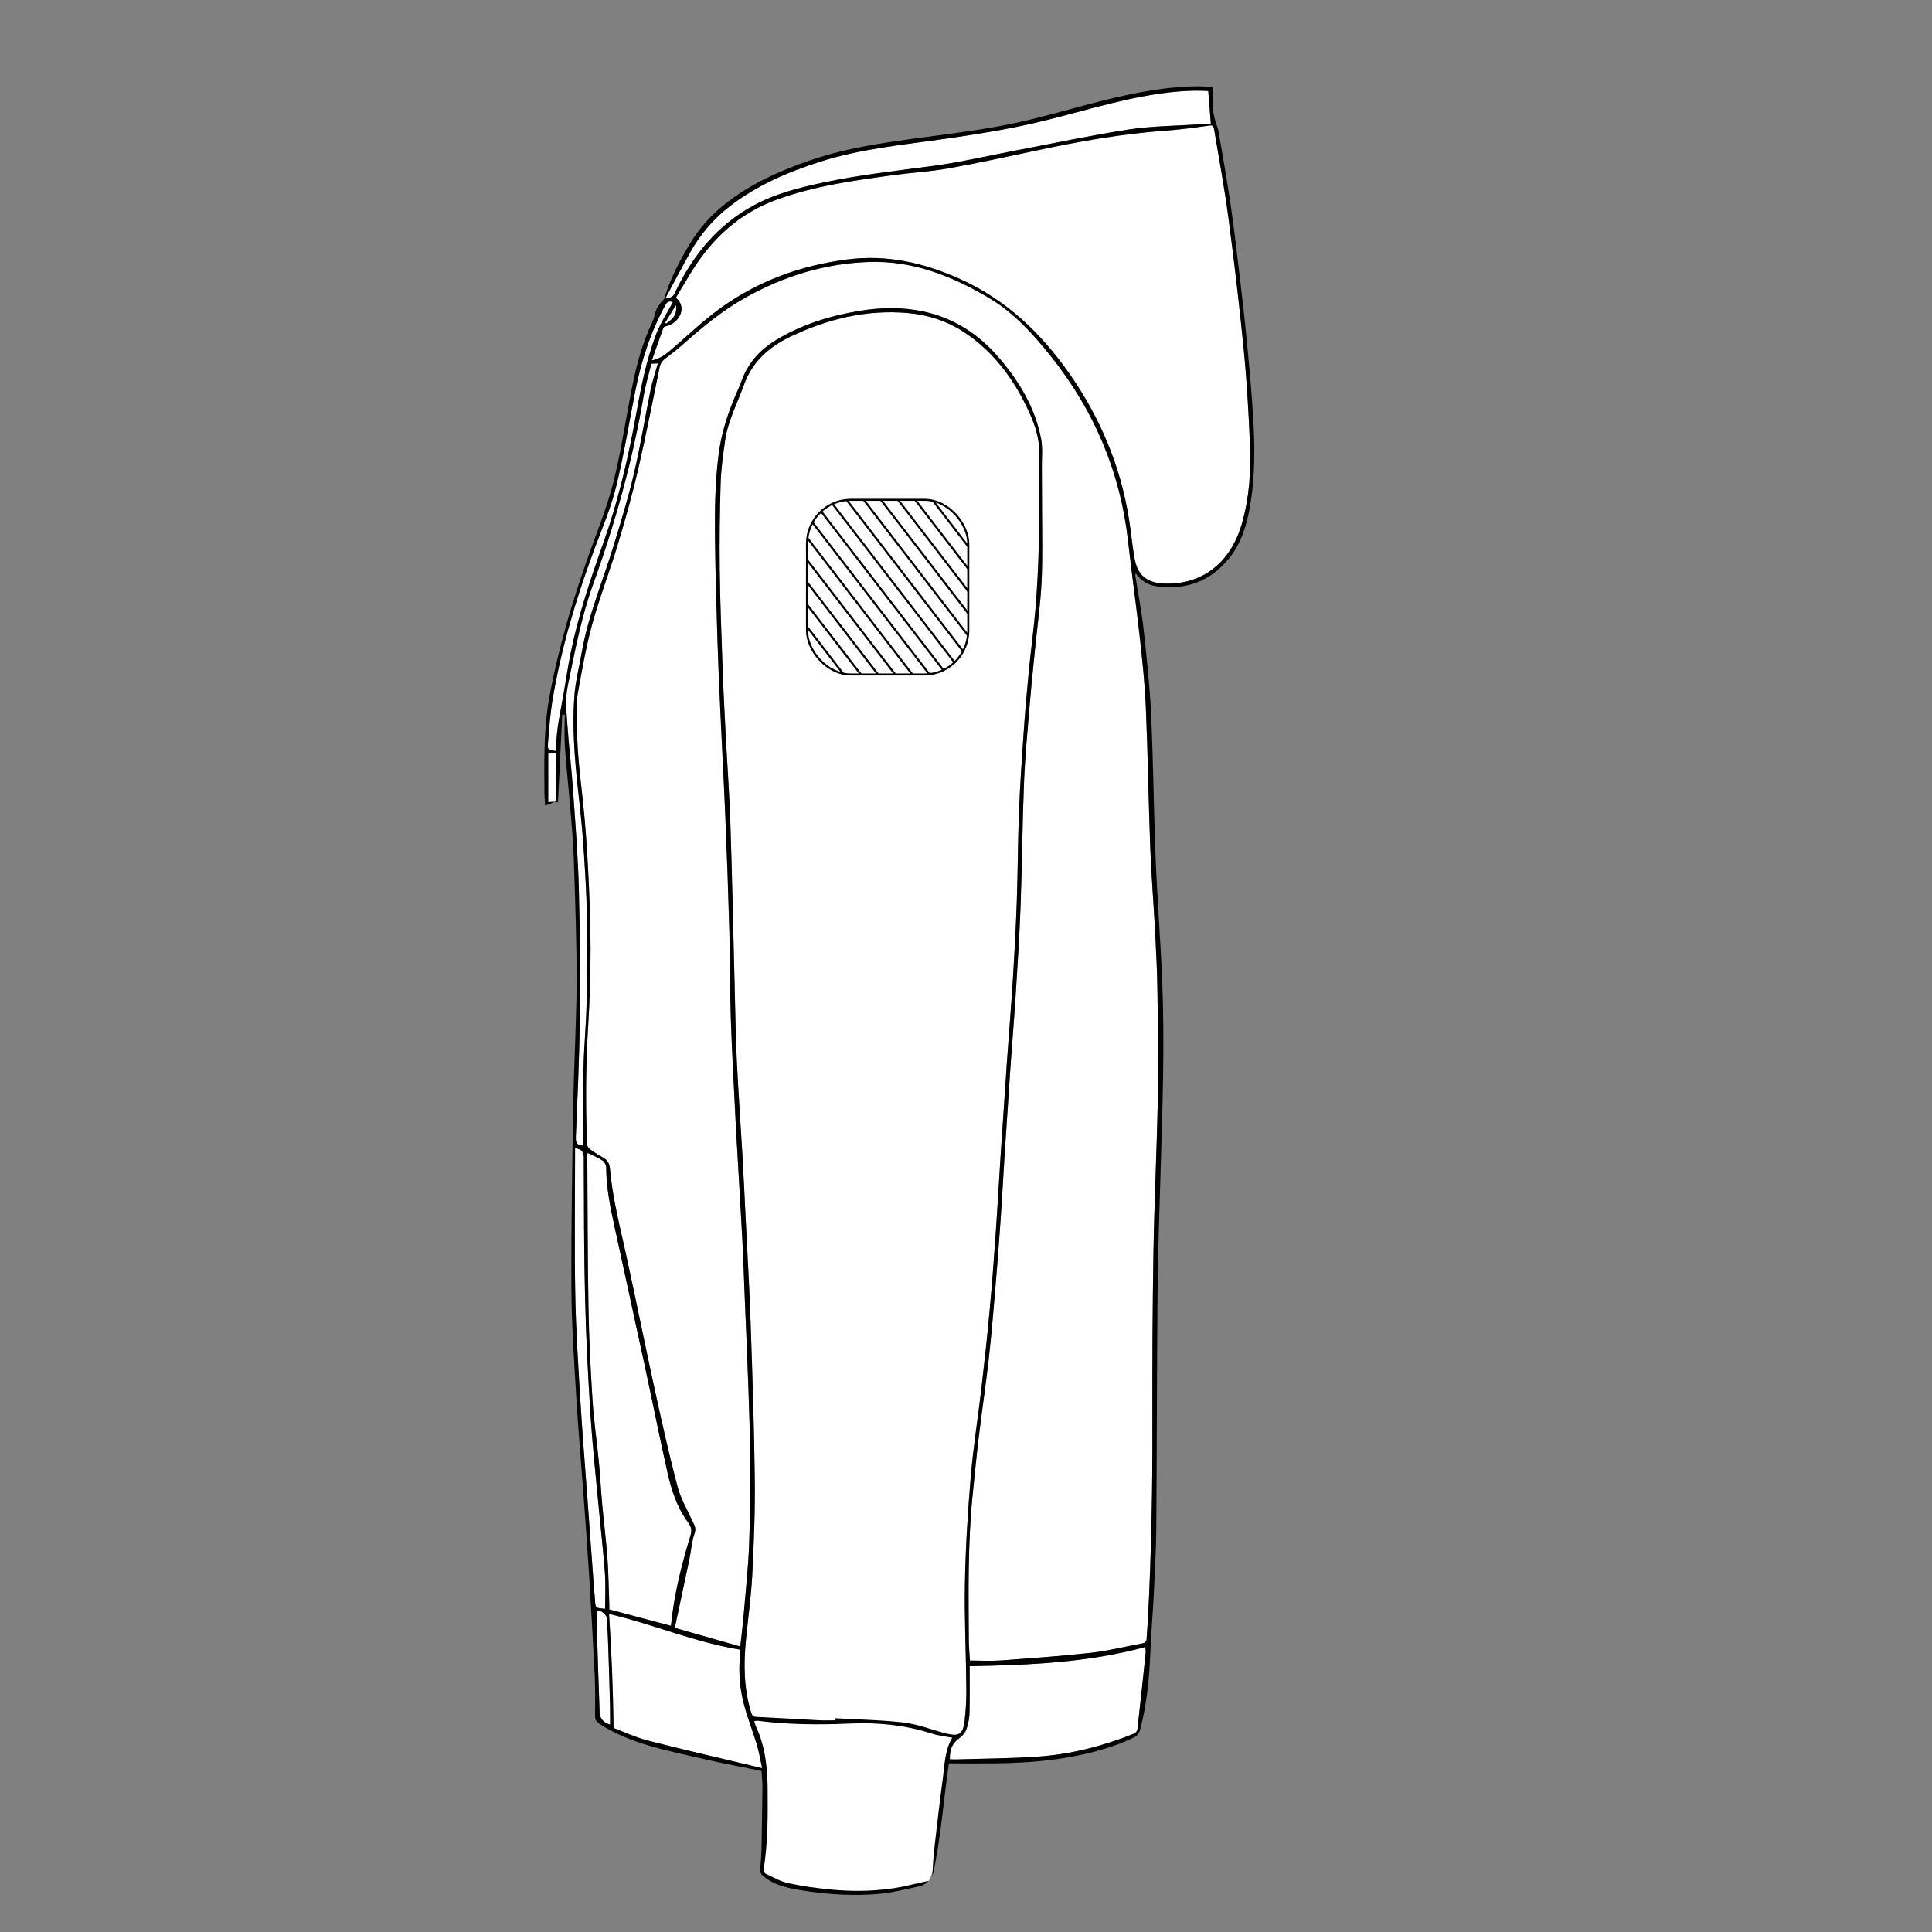 <?xml version="1.0" encoding="UTF-8"?>
<svg xmlns="http://www.w3.org/2000/svg" version="1.1" viewBox="0 0 708.66 708.66">
  <rect x="0" y="0" width="708.66" height="708.66" fill="#808080" stroke="none"/>
  <defs>
    <style>
      .cls-1 {
        fill: #fff;
      }

      .cls-2 {
        fill: none;
        stroke: #000;
        stroke-miterlimit: 10;
        stroke-width: .75px;
      }
    </style>
  </defs>
  <!-- Generator: Adobe Illustrator 28.7.1, SVG Export Plug-In . SVG Version: 1.2.0 Build 142)  -->
  <g>
    <g id="fond">
      <g>
        <path class="cls-1" d="M355.4,630.55l-79.89-2.36s2.68,8.14,3.29,12.82,3.26,28.6,1.64,36.95-.37,7.75-.37,7.75c0,0-1.53,1.94,2.28,3.5l3.81,1.56s28.55,5.97,39.28,2.86c10.73-3.12,15.14-3.68,15.14-3.68,0,0,1.39-1.49,2.3-7.7l.91-6.2,1.32-9.67,1.6-15.95,1.7-7.35,7-12.5Z"/>
        <path class="cls-1" d="M306.44,630.29c8.47.49,16.99.62,25.4,1.61,5.04.59,9.9,2.57,14.87,3.85,5.07,1.31,6.48.48,7.12-4.71.48-3.93.67-7.92.63-11.89-.12-12.91-.77-25.82-.52-38.72.25-12.94,1.04-25.89,2.14-38.8.92-10.94,2.68-21.8,3.94-32.71,1.1-9.51,2.14-19.04,3.01-28.58.87-9.48,1.57-18.98,2.23-28.49.69-9.81,1.22-19.64,1.86-29.45.71-10.91,1.45-21.82,2.21-32.73.71-10.11,1.55-20.22,2.18-30.33.6-9.64,1.12-19.28,1.46-28.93.38-10.88.37-21.78.8-32.66.38-9.83,1.06-19.64,1.74-29.45.52-7.55,1.18-15.09,1.91-22.62.74-7.59,1.81-15.14,2.42-22.74.61-7.55,1.01-15.12,1.18-22.7.2-9.06.06-18.12.08-27.18,0-2.99.21-5.98.03-8.95-.29-4.95-2.03-9.53-4.12-13.96-5.33-11.32-12.59-21.09-23.13-28.13-6.44-4.3-13.59-6.6-21.29-7.23-14.97-1.23-29,2.23-42.42,8.59-7.96,3.77-14.2,9.18-17.28,17.79-2.42,6.76-5.89,13.17-6.91,20.38-.73,5.13-1.48,10.29-1.64,15.46-.33,10.64-.47,21.29-.34,31.93.16,12.35.64,24.7,1.08,37.05.28,7.88.7,15.76,1.11,23.63.57,10.93,1.37,21.84,1.73,32.78.65,20.05,1.05,40.12,1.57,60.18.23,8.87.35,17.74.78,26.6.55,11.47,1.39,22.93,2.05,34.4.46,7.99.83,15.99,1.22,23.99.61,12.4,1.35,24.79,1.77,37.19.66,19.2,1.32,38.4,1.54,57.6.14,11.73-.31,23.49-.91,35.21-.42,8.1-1.58,16.17-2.35,24.25-.85,8.88-.74,17.69,1.93,26.33.37,1.21.87,1.57,2.14,1.63,7.63.34,15.26.83,22.89,1.22,1.95.1,3.91.01,5.87.01.01-.25.02-.5.03-.75Z"/>
        <path class="cls-1" d="M247.51,597.1c7.81,2.22,15.77,4.48,24.02,6.83.42-3.83.86-7.14,1.14-10.47.76-8.89,1.74-17.76,2.1-26.67.43-10.64.43-21.29.38-31.94-.04-8.75-.35-17.5-.65-26.24-.38-10.94-.88-21.88-1.33-32.82-.29-6.97-.51-13.94-.87-20.9-.52-10.01-1.14-20.01-1.71-30.02-.29-5-.59-10.01-.84-15.01-.59-12.03-1.28-24.05-1.67-36.09-.35-10.58-.25-21.18-.54-31.76-.38-13.94-.88-27.88-1.46-41.81-.54-13.13-1.27-26.26-1.86-39.39-.41-8.92-.81-17.84-1.08-26.76-.36-11.8-.71-23.61-.86-35.41-.13-10.64-.05-21.29,1.3-31.87.97-7.62,3.27-14.87,6.27-21.91.72-1.68,1.52-3.34,2.13-5.06,2.36-6.64,6.77-11.5,12.74-15.11,9.35-5.65,19.57-8.81,30.25-10.61,7.95-1.34,15.91-1.52,23.85.2,11.13,2.41,20.15,8.3,27.5,16.84,7.52,8.73,13.36,18.42,15.56,29.88.63,3.29.24,6.79.27,10.19.04,5.14.06,10.28.06,15.42,0,8.93.27,17.87-.16,26.78-.4,8.21-1.57,16.39-2.39,24.59-.67,6.74-1.38,13.47-1.94,20.22-.79,9.55-1.72,19.1-2.11,28.67-.61,15.04-.7,30.09-1.25,45.13-.4,11.11-1.13,22.21-1.83,33.32-.51,8.23-1.23,16.44-1.8,24.66-.77,11.15-1.51,22.31-2.23,33.46-.51,7.93-.91,15.86-1.46,23.78-.64,9.2-1.35,18.39-2.13,27.58-.69,8.09-1.38,16.17-2.3,24.23-1.05,9.21-2.42,18.38-3.53,27.58-.88,7.27-1.6,14.56-2.33,21.85-1.77,17.75-1.51,35.56-1.39,53.36.02,2.37.25,4.75.4,7.26,3.84,0,7.63.23,11.38-.04,11.15-.81,22.31-1.6,33.41-2.84,6.23-.7,12.37-2.29,18.55-3.42,1.05-.19,1.43-.71,1.48-1.71.14-2.56.38-5.12.51-7.69,1.23-23.66,1.67-47.33,1.61-71.02-.05-21.05.03-42.11.39-63.16.32-19.03,1.26-38.04,1.62-57.07.24-12.78.02-25.58-.16-38.37-.1-7.28-.45-14.55-.84-21.82-.54-10.32-1.4-20.63-1.79-30.95-.65-17.18-.89-34.37-1.62-51.55-.37-8.6-1.28-17.19-2.23-25.75-1.3-11.72-2.98-23.39-4.28-35.1-2.83-25.42-12.43-47.97-28.34-67.92-6.52-8.18-13.57-15.95-22.59-21.32-13.38-7.96-27.67-13.72-43.64-13.28-16.38.46-31.64,5.15-45.91,13.15-8.5,4.76-15.88,10.98-23.15,17.38-1.93,1.69-3.96,3.28-6.01,4.81-1.13.84-1.88,1.78-2.17,3.2-2.61,12.6-5.06,25.25-7.96,37.78-2.14,9.2-4.7,18.31-7.42,27.36-2.96,9.81-6.69,19.4-9.4,29.28-2.29,8.33-3.75,16.91-5.29,25.43-.52,2.91-.08,5.98-.19,8.98-.37,10.07.97,20,2.04,29.97.91,8.5,1.52,17.05,1.96,25.6.5,9.65.88,19.33.89,28.99.01,9.23-.28,18.48-.84,27.69-.9,14.74-1.04,29.47-.4,44.22.03.61.64,1.36,1.19,1.75,1.54,1.1,3.17,2.08,4.8,3.04,1.49.88,2.2,2.09,2.35,3.84.95,10.93,3.73,21.52,6.06,32.2,3.62,16.64,6.98,33.34,10.61,49.98,2.53,11.56,5.11,23.12,8.13,34.56,1.15,4.37,3.56,8.41,5.44,12.57.65,1.45,1.53,2.55.84,4.53-1.07,3.07-1.28,6.44-1.95,9.67-1.71,8.19-3.48,16.36-5.33,25.04Z"/>
        <path class="cls-1" d="M247.9,109.19c4.32,3.67,1.22,9.14-3.23,10.35-.48.13-1.19.33-1.32.67-1.43,3.86-2.76,7.75-4.25,12.01,2.97-.68,4.91-2.08,6.78-3.68,6.04-5.17,11.8-10.72,18.21-15.38,13.87-10.07,29.54-15.77,46.55-17.98,14.68-1.91,28.29,1.19,41.66,7.24,16.85,7.63,29.54,19.75,39.97,34.66,11.28,16.14,18.74,33.83,21.84,53.31.74,4.64,1.17,9.33,1.95,13.96,1.13,6.76,4.61,9.56,11.42,9.72,13.18.31,23.78-7.22,28.06-22.05,2.74-9.52,3.34-19.28,2.94-29.07-.48-11.54-1.13-23.08-2.26-34.57-1.58-16.11-3.49-32.19-5.6-48.24-1.41-10.72-3.38-21.36-5.17-32.02-.42-2.48-.52-2.25-2.9-1.92-5.02.71-10.05,1.36-15.11,1.72-15.83,1.14-31.4,3.91-46.9,7.2-10.81,2.3-21.62,4.65-32.5,6.61-6.48,1.17-13.1,1.53-19.64,2.41-14.84,2-29.7,4-43.85,9.22-13.46,4.96-23.4,14.19-30.87,26.26-1.96,3.16-3.85,6.37-5.77,9.57Z"/>
        <path class="cls-1" d="M223.47,590.34c7.61,2.02,15.08,4.01,22.64,6.02,1.11-11.31,3.84-22.25,7.14-33.05.6-1.96.37-3.25-.85-4.9-4.05-5.44-6.11-11.83-7.57-18.34-2.84-12.62-5.36-25.31-8.08-37.96-3.73-17.31-7.52-34.6-11.28-51.9-1.58-7.29-3.1-14.58-3.11-22.1,0-.87-.73-2.04-1.47-2.53-1.6-1.06-3.44-1.76-5.38-2.71-.04.83-.09,1.35-.08,1.88.12,18.29.1,36.59.43,54.88.2,11.31.76,22.62,1.48,33.91.49,7.61,1.61,15.18,2.34,22.78.5,5.23.76,10.48,1.23,15.71.58,6.44,1.42,12.87,1.89,19.32.41,5.66.48,11.35.69,17.03.02.67,0,1.33,0,1.95Z"/>
        <path class="cls-1" d="M355.66,611.15c0,5.89.09,11.52-.05,17.14-.05,1.98-.47,4.01-1.08,5.9-.37,1.14-1.26,2.28-2.22,3.01-2.89,2.22-3.94,4.1-3.92,8.09.63.03,1.28.1,1.93.08,10.21-.32,20.43-.33,30.61-1.06,12.13-.87,23.84-3.91,35.14-8.44.51-.21,1.06-.98,1.13-1.55,1.06-9.28,2.05-18.58,3.02-27.87.07-.71-.05-1.43-.09-2.33-21.04,5.71-42.62,6.64-64.47,7.03Z"/>
        <path class="cls-1" d="M271.54,605.1c-16.57-2.66-31.82-9.31-48.14-13.11.89,13.76,1.47,27.45,1.65,41.84,3.8,1.42,8.09,3.45,12.59,4.61,12.4,3.21,24.9,6.05,37.36,9.04,1.35.32,2.7.65,4.56,1.1-.68-3.09-1.13-5.9-1.94-8.61-1.52-5.08-3.52-10.03-4.83-15.16-1.55-6.06-1.96-12.3-1.25-18.56.04-.36,0-.72,0-1.15Z"/>
        <path class="cls-1" d="M243.99,109.52c1.71-.35,2.76-.4,3.51-2,6.44-13.66,15.57-24.99,29.1-32.26,7.89-4.24,16.49-6.41,25.18-8.26,13.45-2.87,27.11-4.35,40.72-6.18,10.15-1.37,20.16-3.74,30.24-5.65,13.74-2.61,27.42-5.54,41.24-7.67,8.31-1.28,16.81-1.31,25.23-1.86,1.7-.11,3.41-.02,4.95-.02-.34-4.27-.65-8.22-.97-12.24-6.23-.38-12.69.17-19.15,1.16-14.96,2.27-29.32,7.01-44,10.44-10.8,2.52-21.81,4.26-32.79,5.85-15.53,2.25-31.2,3.65-46.27,8.44-11.91,3.78-23.26,8.65-33.24,16.35-6.04,4.66-10.9,10.37-14.61,17.01-3.06,5.48-5.97,11.05-9.12,16.91Z"/>
        <path class="cls-1" d="M213.99,420.25c0-.66,0-1.31,0-1.96,0-9.06-.14-18.12.06-27.18.16-7.34.91-14.66,1.08-21.99.23-9.97.25-19.94.19-29.92-.04-6.12-.29-12.24-.65-18.35-.45-7.57-.9-15.14-1.73-22.67-1.58-14.47-3.39-28.94-2.2-43.52.42-5.14,1.76-10.21,2.64-15.32,2.34-13.56,7.75-26.19,11.72-39.27,2.67-8.81,5.39-17.63,7.49-26.58,2.35-10.03,3.96-20.24,6.02-30.34.67-3.28,1.76-6.48,2.7-9.86-.69.03-1.44.07-2.41.11-.96,4.02-2.16,8-2.85,12.07-4.03,23.47-10.34,46.3-18.44,68.68-4.4,12.15-6.76,24.86-9.37,37.49-1,4.82-.45,9.51-.13,14.23.53,7.74,1.48,15.46,2.02,23.2.86,12.32,1.86,24.65,2.19,36.98.44,16.27.51,32.56.32,48.84-.16,14.13-.85,28.25-1.43,42.38-.08,2.08.67,2.88,2.79,2.97Z"/>
        <path class="cls-1" d="M210.92,421.1c0,1.74,0,3.27,0,4.79,0,16.4-.22,32.81.09,49.2.24,12.59,1.05,25.18,1.81,37.75.71,11.83,1.68,23.65,2.55,35.48.86,11.76,1.72,23.52,2.58,35.29.07.97.25,1.94.29,2.92.12,3.3.1,3.3,3.71,3.56,0-4.27.24-8.56-.05-12.8-.52-7.43-1.4-14.84-2.09-22.26-1.09-11.8-2.4-23.59-3.17-35.41-.94-14.4-1.67-28.82-2.03-43.25-.43-17.31-.42-34.64-.48-51.96,0-2.19-1.02-2.87-3.2-3.3Z"/>
        <path class="cls-1" d="M203.8,275.47c.25-2.91.35-5.84.77-8.72.65-4.4,1.54-8.77,2.3-13.16.8-4.57,1.45-9.17,2.37-13.72,2.8-13.94,7.31-27.39,12.06-40.75,5.49-15.46,9.18-31.36,12.08-47.48,1.78-9.9,3.74-19.8,7.36-29.23,1.43-3.72,3.67-7.13,5.55-10.68.14-.26.28-.52.5-.91-1.34-.56-2.09-.12-2.71,1.01-5.45,9.95-8.89,20.59-11.07,31.68-2.32,11.78-4.21,23.67-7.1,35.31-1.97,7.9-5.28,15.48-8.11,23.15-6.62,17.94-12.08,36.19-15.19,55.08-.83,5.05-1.18,10.2-1.6,15.31-.22,2.67-.08,2.68,2.8,3.11Z"/>
        <path class="cls-1" d="M223.77,632.61c0-2.22.05-4.4,0-6.58-.19-7.15-.38-14.3-.63-21.45-.13-3.79-.29-7.58-.64-11.35-.07-.72-.96-1.49-1.65-2-.54-.4-1.36-.45-1.8-.58,0,3.76-.09,7.53.02,11.28.22,8.19.54,16.37.82,24.55.02.55.03,1.1.06,1.65q.19,3.37,3.83,4.47Z"/>
        <path class="cls-1" d="M203.59,294.12c.11-.34.33-.68.33-1.02.02-5.53.01-11.07.01-16.77-1.01-.11-1.82-.21-2.83-.32,0,6.07,0,12.05,0,18.2.9-.05,1.72-.09,2.54-.13,0,0-.05.05-.05.05Z"/>
        <path class="cls-1" d="M244.37,118.67c2.13-1.49,4.17-3.03,3.56-6.76-1.5,2.45-2.75,4.48-3.99,6.5.14.09.28.17.42.26Z"/>
      </g>
    </g>
    <g id="tracés">
      <path d="M203.91,293.1c.02-5.53.01-11.07.01-16.77-1.01-.11-1.82-.21-2.83-.32,0,6.07,0,12.05,0,18.2.9-.05,1.72-.09,2.54-.13-1.09.44-2.19.87-3.67,1.46-.1-1.74-.25-3.23-.26-4.72-.08-11.68-.31-23.37,1.78-34.95,3.34-18.47,8.73-36.36,15.08-53.99,3.04-8.44,6.42-16.83,8.56-25.51,2.81-11.42,4.46-23.11,6.79-34.66,1.63-8.09,3.74-16.04,7.35-23.53.72-1.49.93-3.21,1.56-4.75.37-.91,1.07-1.7,1.65-2.52.41-.58,1.09-1.05,1.28-1.68,2.05-6.91,5.4-13.22,9.03-19.39,3.48-5.92,8-10.96,13.4-15.2,9.17-7.2,19.61-11.9,30.54-15.69,15.95-5.54,32.61-7.28,49.2-9.54,9.01-1.23,18.05-2.45,26.93-4.39,10.79-2.36,21.38-5.58,32.11-8.24,11.39-2.82,22.89-5.07,34.7-5.13,1.69,0,3.39.15,5.17.23.06.5.16.86.13,1.19-.52,4.56-.18,9.02,1.5,13.33.29.73.45,1.53.58,2.31,1.45,8.61,3.02,17.21,4.28,25.85,1.32,9.06,2.38,18.16,3.46,27.26.96,8.12,1.89,16.25,2.67,24.4.82,8.57,1.59,17.15,2.14,25.74.72,11.3.87,22.61-1.1,33.83-1.21,6.87-3.2,13.5-7.67,19.02-6.85,8.45-15.85,11.71-26.55,10.26-3.11-.42-5.7-2.01-7.73-4.81-.07.56-.13.74-.1.9,1.03,6.64,2.33,13.24,3.06,19.91,1.14,10.39,2.26,20.8,2.74,31.24.8,17.54.94,35.11,1.65,52.65.61,15.09,1.81,30.16,2.42,45.25.92,22.89.1,45.77-.59,68.65-.47,15.41-.98,30.83-1.13,46.24-.28,28.46-.24,56.93-.47,85.39-.07,8.25-.55,16.51-.94,24.76-.32,6.59-.93,13.16-1.18,19.75-.38,9.98-1.25,19.89-3.84,29.57-.26.99-1.09,2.15-1.97,2.59-2.62,1.3-5.35,2.42-8.12,3.36-14.24,4.8-29,6.16-43.92,6.29-5.31.04-10.63,0-16.1,0-2.07,13.9-2.92,27.89-6.04,41.55.11-4.15.46-8.27.93-12.38.91-7.83,1.8-15.66,2.86-23.46.71-5.2.72-10.58,3.49-15.11-2.54-.5-5.13-.75-7.54-1.53-9.73-3.15-19.69-4.12-29.86-3.68-11.38.5-22.75.45-34.08-1.03-.32-.04-.67.1-1.17.18.25.76.4,1.41.68,2.01,3.48,7.44,4.21,15.38,4.26,23.44.06,9.66.09,19.32-1.48,28.91-.08.48.3,1.35.69,1.54,2.7,1.27,5.37,2.84,8.23,3.47,4.98,1.11,10.08,1.81,15.17,2.32,8.97.91,17.94.72,26.83-.97,3.21-.61,6.39-1.42,9.58-2.14-.95.92-2.02,1.68-3.2,1.93-4.94,1.05-9.88,2.36-14.88,2.81-9.65.86-19.3.2-28.87-1.34-5.02-.81-9.99-1.93-13.98-5.44-.42-.37-.84-1.06-.82-1.59.07-2.5.4-4.99.45-7.49.17-7.83.29-15.66.36-23.49.02-2-.23-4.01-.34-5.73-7.35-1.51-14.56-2.83-21.68-4.5-12.95-3.03-26.16-5.32-37.65-12.72-1.08-.7-1.72-1.36-1.72-2.71.02-4.96.11-9.92-.13-14.87-.6-12.4-1.31-24.79-2.07-37.18-.57-9.28-1.26-18.54-1.94-27.81-.92-12.62-2.03-25.23-2.79-37.86-.78-13.07-1.68-26.15-1.75-39.23-.11-22.52.29-45.04.68-67.55.26-15.11,1.18-30.21,1.22-45.32.04-15.17-.56-30.34-1.05-45.51-.2-6.11-.79-12.2-1.3-18.3-.61-7.37-1.43-14.73-1.94-22.11-.27-3.9-.05-7.84-.05-11.76-.31,0-.62-.01-.93-.02-.51,10.72-1.03,21.44-1.54,32.17-.38-.06-.73-.12-1.09-.18.11-.34.33-.68.33-1.02ZM331.84,631.9c5.04.59,9.9,2.57,14.87,3.85,5.07,1.31,6.48.48,7.12-4.71.48-3.93.67-7.92.63-11.89-.12-12.91-.77-25.82-.52-38.72.25-12.94,1.04-25.89,2.14-38.8.92-10.94,2.68-21.8,3.94-32.71,1.1-9.51,2.14-19.04,3.01-28.58.87-9.48,1.57-18.98,2.23-28.49.69-9.81,1.22-19.64,1.86-29.45.71-10.91,1.45-21.82,2.21-32.73.71-10.11,1.55-20.22,2.18-30.33.6-9.64,1.12-19.28,1.46-28.93.38-10.88.37-21.78.8-32.66.38-9.83,1.06-19.64,1.74-29.45.52-7.55,1.18-15.09,1.91-22.62.74-7.59,1.81-15.14,2.42-22.74.61-7.55,1.01-15.12,1.18-22.7.2-9.06.06-18.12.08-27.18,0-2.99.21-5.98.03-8.95-.29-4.95-2.03-9.53-4.12-13.96-5.33-11.32-12.59-21.09-23.13-28.13-6.44-4.3-13.59-6.6-21.29-7.23-14.97-1.23-29,2.23-42.42,8.59-7.96,3.77-14.2,9.18-17.28,17.79-2.42,6.76-5.89,13.17-6.91,20.38-.73,5.13-1.48,10.29-1.64,15.46-.33,10.64-.47,21.29-.34,31.93.16,12.35.64,24.7,1.08,37.05.28,7.88.7,15.76,1.11,23.63.57,10.93,1.37,21.84,1.73,32.78.65,20.05,1.05,40.12,1.57,60.18.23,8.87.35,17.74.78,26.6.55,11.47,1.39,22.93,2.05,34.4.46,7.99.83,15.99,1.22,23.99.61,12.4,1.35,24.79,1.77,37.19.66,19.2,1.32,38.4,1.54,57.6.14,11.73-.31,23.49-.91,35.21-.42,8.1-1.58,16.17-2.35,24.25-.85,8.88-.74,17.69,1.93,26.33.37,1.21.87,1.57,2.14,1.63,7.63.34,15.26.83,22.89,1.22,1.95.1,3.91.01,5.87.01.01-.25.02-.5.03-.75,8.47.49,16.99.62,25.4,1.61ZM271.53,603.93c.42-3.83.86-7.14,1.14-10.47.76-8.89,1.74-17.76,2.1-26.67.43-10.64.43-21.29.38-31.94-.04-8.75-.35-17.5-.65-26.24-.38-10.94-.88-21.88-1.33-32.82-.29-6.97-.51-13.94-.87-20.9-.52-10.01-1.14-20.01-1.71-30.02-.29-5-.59-10.01-.84-15.01-.59-12.03-1.28-24.05-1.67-36.09-.35-10.58-.25-21.18-.54-31.76-.38-13.94-.88-27.88-1.46-41.81-.54-13.13-1.27-26.26-1.86-39.39-.41-8.92-.81-17.84-1.08-26.76-.36-11.8-.71-23.61-.86-35.41-.13-10.64-.05-21.29,1.3-31.87.97-7.62,3.27-14.87,6.27-21.91.72-1.68,1.52-3.34,2.13-5.06,2.36-6.64,6.77-11.5,12.74-15.11,9.35-5.65,19.57-8.81,30.25-10.61,7.95-1.34,15.91-1.52,23.85.2,11.13,2.41,20.15,8.3,27.5,16.84,7.52,8.73,13.36,18.42,15.56,29.88.63,3.29.24,6.79.27,10.19.04,5.14.06,10.28.06,15.42,0,8.93.27,17.87-.16,26.78-.4,8.21-1.57,16.39-2.39,24.59-.67,6.74-1.38,13.47-1.94,20.22-.79,9.55-1.72,19.1-2.11,28.67-.61,15.04-.7,30.09-1.25,45.13-.4,11.11-1.13,22.21-1.83,33.32-.51,8.23-1.23,16.44-1.8,24.66-.77,11.15-1.51,22.31-2.23,33.46-.51,7.93-.91,15.86-1.46,23.78-.64,9.2-1.35,18.39-2.13,27.58-.69,8.09-1.38,16.17-2.3,24.23-1.05,9.21-2.42,18.38-3.53,27.58-.88,7.27-1.6,14.56-2.33,21.85-1.77,17.75-1.51,35.56-1.39,53.36.02,2.37.25,4.75.4,7.26,3.84,0,7.63.23,11.38-.04,11.15-.81,22.31-1.6,33.41-2.84,6.23-.7,12.37-2.29,18.55-3.42,1.05-.19,1.43-.71,1.48-1.71.14-2.56.38-5.12.51-7.69,1.23-23.66,1.67-47.33,1.61-71.02-.05-21.05.03-42.11.39-63.16.32-19.03,1.26-38.04,1.62-57.07.24-12.78.02-25.58-.16-38.37-.1-7.28-.45-14.55-.84-21.82-.54-10.32-1.4-20.63-1.79-30.95-.65-17.18-.89-34.37-1.62-51.55-.37-8.6-1.28-17.19-2.23-25.75-1.3-11.72-2.98-23.39-4.28-35.1-2.83-25.42-12.43-47.97-28.34-67.92-6.52-8.18-13.57-15.95-22.59-21.32-13.38-7.96-27.67-13.72-43.64-13.28-16.38.46-31.64,5.15-45.91,13.15-8.5,4.76-15.88,10.98-23.15,17.38-1.93,1.69-3.96,3.28-6.01,4.81-1.13.84-1.88,1.78-2.17,3.2-2.61,12.6-5.06,25.25-7.96,37.78-2.14,9.2-4.7,18.31-7.42,27.36-2.96,9.81-6.69,19.4-9.4,29.28-2.29,8.33-3.75,16.91-5.29,25.43-.52,2.91-.08,5.98-.19,8.98-.37,10.07.97,20,2.04,29.97.91,8.5,1.52,17.05,1.96,25.6.5,9.65.88,19.33.89,28.99.01,9.23-.28,18.48-.84,27.69-.9,14.74-1.04,29.47-.4,44.22.03.61.64,1.36,1.19,1.75,1.54,1.1,3.17,2.08,4.8,3.04,1.49.88,2.2,2.09,2.35,3.84.95,10.93,3.73,21.52,6.06,32.2,3.62,16.64,6.98,33.34,10.61,49.98,2.53,11.56,5.11,23.12,8.13,34.56,1.15,4.37,3.56,8.41,5.44,12.57.65,1.45,1.53,2.55.84,4.53-1.07,3.07-1.28,6.44-1.95,9.67-1.71,8.19-3.48,16.36-5.33,25.04,7.81,2.22,15.77,4.48,24.02,6.83ZM244.67,119.54c-.48.13-1.19.33-1.32.67-1.43,3.86-2.76,7.75-4.25,12.01,2.97-.68,4.91-2.08,6.78-3.68,6.04-5.17,11.8-10.72,18.21-15.38,13.87-10.07,29.54-15.77,46.55-17.98,14.68-1.91,28.29,1.19,41.66,7.24,16.85,7.63,29.54,19.75,39.97,34.66,11.28,16.14,18.74,33.83,21.84,53.31.74,4.64,1.17,9.33,1.95,13.96,1.13,6.76,4.61,9.56,11.42,9.72,13.18.31,23.78-7.22,28.06-22.05,2.74-9.52,3.34-19.28,2.94-29.07-.48-11.54-1.13-23.08-2.26-34.57-1.58-16.11-3.49-32.19-5.6-48.24-1.41-10.72-3.38-21.36-5.17-32.02-.42-2.48-.52-2.25-2.9-1.92-5.02.71-10.05,1.36-15.11,1.72-15.83,1.14-31.4,3.91-46.9,7.2-10.81,2.3-21.62,4.65-32.5,6.61-6.48,1.17-13.1,1.53-19.64,2.41-14.84,2-29.7,4-43.85,9.22-13.46,4.96-23.4,14.19-30.87,26.26-1.96,3.16-3.85,6.37-5.77,9.57,4.32,3.67,1.22,9.14-3.23,10.35ZM246.1,596.36c1.11-11.31,3.84-22.25,7.14-33.05.6-1.96.37-3.25-.85-4.9-4.05-5.44-6.11-11.83-7.57-18.34-2.84-12.62-5.36-25.31-8.08-37.96-3.73-17.31-7.52-34.6-11.28-51.9-1.58-7.29-3.1-14.58-3.11-22.1,0-.87-.73-2.04-1.47-2.53-1.6-1.06-3.44-1.76-5.38-2.71-.04.83-.09,1.35-.08,1.88.12,18.29.1,36.59.43,54.88.2,11.31.76,22.62,1.48,33.91.49,7.61,1.61,15.18,2.34,22.78.5,5.23.76,10.48,1.23,15.71.58,6.44,1.42,12.87,1.89,19.32.41,5.66.48,11.35.69,17.03.02.67,0,1.33,0,1.95,7.61,2.02,15.08,4.01,22.64,6.02ZM355.61,628.29c-.05,1.98-.47,4.01-1.08,5.9-.37,1.14-1.26,2.28-2.22,3.01-2.89,2.22-3.94,4.1-3.92,8.09.63.03,1.28.1,1.93.08,10.21-.32,20.43-.33,30.61-1.06,12.13-.87,23.84-3.91,35.14-8.44.51-.21,1.06-.98,1.13-1.55,1.06-9.28,2.05-18.58,3.02-27.87.07-.71-.05-1.43-.09-2.33-21.04,5.71-42.62,6.64-64.47,7.03,0,5.89.09,11.52-.05,17.14ZM223.4,591.99c.89,13.76,1.47,27.45,1.65,41.84,3.8,1.42,8.09,3.45,12.59,4.61,12.4,3.21,24.9,6.05,37.36,9.04,1.35.32,2.7.65,4.56,1.1-.68-3.09-1.13-5.9-1.94-8.61-1.52-5.08-3.52-10.03-4.83-15.16-1.55-6.06-1.96-12.3-1.25-18.56.04-.36,0-.72,0-1.15-16.57-2.66-31.82-9.31-48.14-13.11ZM247.5,107.52c6.44-13.66,15.57-24.99,29.1-32.26,7.89-4.24,16.49-6.41,25.18-8.26,13.45-2.87,27.11-4.35,40.72-6.18,10.15-1.37,20.16-3.74,30.24-5.65,13.74-2.61,27.42-5.54,41.24-7.67,8.31-1.28,16.81-1.31,25.23-1.86,1.7-.11,3.41-.02,4.95-.02-.34-4.27-.65-8.22-.97-12.24-6.23-.38-12.69.17-19.15,1.16-14.96,2.27-29.32,7.01-44,10.44-10.8,2.52-21.81,4.26-32.79,5.85-15.53,2.25-31.2,3.65-46.27,8.44-11.91,3.78-23.26,8.65-33.24,16.35-6.04,4.66-10.9,10.37-14.61,17.01-3.06,5.48-5.97,11.05-9.12,16.91,1.71-.35,2.76-.4,3.51-2ZM213.99,418.29c0-9.06-.14-18.12.06-27.18.16-7.34.91-14.66,1.08-21.99.23-9.97.25-19.94.19-29.92-.04-6.12-.29-12.24-.65-18.35-.45-7.57-.9-15.14-1.73-22.67-1.58-14.47-3.39-28.94-2.2-43.52.42-5.14,1.76-10.21,2.64-15.32,2.34-13.56,7.75-26.19,11.72-39.27,2.67-8.81,5.39-17.63,7.49-26.58,2.35-10.03,3.96-20.24,6.02-30.34.67-3.28,1.76-6.48,2.7-9.86-.69.03-1.44.07-2.41.11-.96,4.02-2.16,8-2.85,12.07-4.03,23.47-10.34,46.3-18.44,68.68-4.4,12.15-6.76,24.86-9.37,37.49-1,4.82-.45,9.51-.13,14.23.53,7.74,1.48,15.46,2.02,23.2.86,12.32,1.86,24.65,2.19,36.98.44,16.27.51,32.56.32,48.84-.16,14.13-.85,28.25-1.43,42.38-.08,2.08.67,2.88,2.79,2.97,0-.66,0-1.31,0-1.96ZM210.92,425.89c0,16.4-.22,32.81.09,49.2.24,12.59,1.05,25.18,1.81,37.75.71,11.83,1.68,23.65,2.55,35.48.86,11.76,1.72,23.52,2.58,35.29.07.97.25,1.94.29,2.92.12,3.3.1,3.3,3.71,3.56,0-4.27.24-8.56-.05-12.8-.52-7.43-1.4-14.84-2.09-22.26-1.09-11.8-2.4-23.59-3.17-35.41-.94-14.4-1.67-28.82-2.03-43.25-.43-17.31-.42-34.64-.48-51.96,0-2.19-1.02-2.87-3.2-3.3,0,1.74,0,3.27,0,4.79ZM204.58,266.75c.65-4.4,1.54-8.77,2.3-13.16.8-4.57,1.45-9.17,2.37-13.72,2.8-13.94,7.31-27.39,12.06-40.75,5.49-15.46,9.18-31.36,12.08-47.48,1.78-9.9,3.74-19.8,7.36-29.23,1.43-3.72,3.67-7.13,5.55-10.68.14-.26.28-.52.5-.91-1.34-.56-2.09-.12-2.71,1.01-5.45,9.95-8.89,20.59-11.07,31.68-2.32,11.78-4.21,23.67-7.1,35.31-1.97,7.9-5.28,15.48-8.11,23.15-6.62,17.94-12.08,36.19-15.19,55.08-.83,5.05-1.18,10.2-1.6,15.31-.22,2.67-.08,2.68,2.8,3.11.25-2.91.35-5.84.77-8.72ZM223.76,626.04c-.19-7.15-.38-14.3-.63-21.45-.13-3.79-.29-7.58-.64-11.35-.07-.72-.96-1.49-1.65-2-.54-.4-1.36-.45-1.8-.58,0,3.76-.09,7.53.02,11.28.22,8.19.54,16.37.82,24.55.02.55.03,1.1.06,1.65q.19,3.37,3.83,4.47c0-2.22.05-4.4,0-6.58ZM247.93,111.91c-1.5,2.45-2.75,4.48-3.99,6.5.14.09.28.17.42.26,2.13-1.49,4.17-3.03,3.56-6.76Z"/>
    </g>
    <g id="logo">
      <g>
        <rect class="cls-2" x="296.01" y="183.32" width="59.15" height="64.08" rx="16.09" ry="16.09" transform="translate(651.17 430.72) rotate(-180)"/>
        <line class="cls-2" x1="355.37" y1="200.72" x2="342.22" y2="183.63"/>
        <line class="cls-2" x1="355.16" y1="208.63" x2="335.69" y2="183.32"/>
        <line class="cls-2" x1="355.16" y1="216.81" x2="329.4" y2="183.32"/>
        <line class="cls-2" x1="355.16" y1="224.99" x2="323.1" y2="183.32"/>
        <line class="cls-2" x1="355.07" y1="233.05" x2="316.81" y2="183.32"/>
        <line class="cls-2" x1="353.27" y1="238.89" x2="310.57" y2="183.39"/>
        <line class="cls-2" x1="350.16" y1="243.03" x2="305.36" y2="184.8"/>
        <line class="cls-2" x1="346.02" y1="245.83" x2="301.2" y2="187.57"/>
        <line class="cls-2" x1="340.94" y1="247.4" x2="298.02" y2="191.62"/>
        <line class="cls-2" x1="334.64" y1="247.4" x2="296.14" y2="197.36"/>
        <line class="cls-2" x1="328.35" y1="247.4" x2="296.01" y2="205.37"/>
        <line class="cls-2" x1="322.05" y1="247.4" x2="296.2" y2="213.8"/>
        <line class="cls-2" x1="315.76" y1="247.4" x2="296.01" y2="221.73"/>
        <line class="cls-2" x1="309.47" y1="247.4" x2="296.01" y2="229.91"/>
      </g>
    </g>
  </g>
</svg>